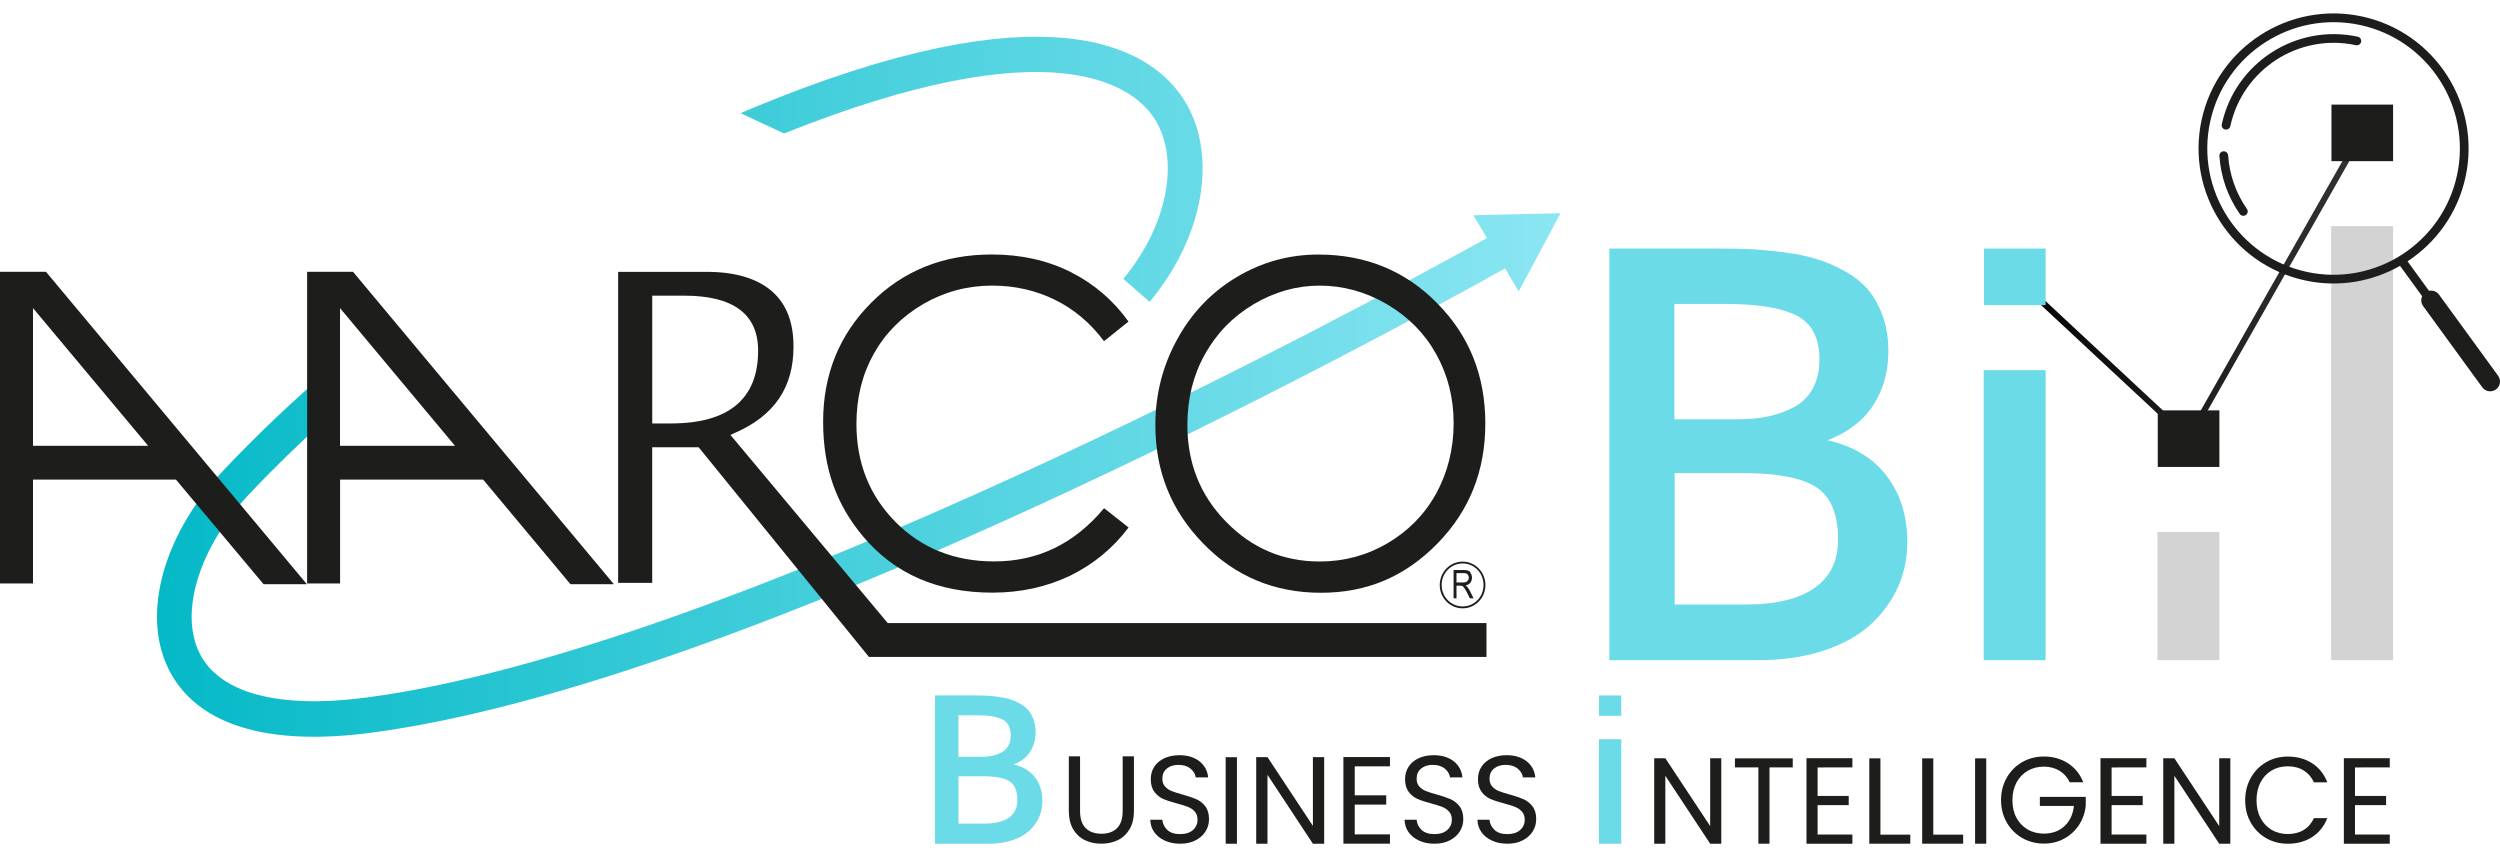 <?xml version="1.0" encoding="utf-8"?>
<!-- Generator: Adobe Illustrator 28.0.0, SVG Export Plug-In . SVG Version: 6.00 Build 0)  -->
<svg version="1.1" id="Capa_1" xmlns="http://www.w3.org/2000/svg" xmlns:xlink="http://www.w3.org/1999/xlink" x="0px" y="0px"
	 viewBox="0 0 1200 411.43" style="enable-background:new 0 0 1200 411.43;" xml:space="preserve">
<style type="text/css">
	.st0{fill:url(#SVGID_1_);}
	.st1{fill:#1D1D1B;}
	.st2{fill:url(#SVGID_00000020356753083354818370000013906675072513036439_);}
	.st3{fill:#D3D3D3;}
	.st4{fill:#6ADBE7;}
</style>
<g>
	<g>
		<g>
			<g>
				
					<linearGradient id="SVGID_1_" gradientUnits="userSpaceOnUse" x1="-218.649" y1="1220.37" x2="455.074" y2="1220.37" gradientTransform="matrix(1 0 0 -1 294 1406)">
					<stop  offset="0" style="stop-color:#05B9C7"/>
					<stop  offset="1" style="stop-color:#8BE6F2"/>
				</linearGradient>
				<path class="st0" d="M707.21,103.33l6.54,10.95c-62,34.25-364.28,197.94-538.18,220.58c-42.08,5.49-70.49-2.17-79.91-21.61
					c-9.61-19.68,0.17-50.88,23.83-75.93c12.19-12.93,24.78-25.07,37.31-36.4l1.67-3.98v-19.89c-17.2,14.77-34.35,30.89-50.91,48.4
					c-29.01,30.65-39.74,69.06-26.76,95.44c9.02,18.63,33.28,39.12,96.82,30.89c179.91-23.45,483.19-188.57,544.83-222.94
					l6.51,11.09l20.11-37.59l-41.84,0.98L707.21,103.33z M553.33,55.74c13.57,19.27,7.54,52.1-14.15,78.1l12.64,11.07
					c27-32.37,33.3-73.14,15.1-99.09c-16.2-22.97-64.36-52.65-205.82,6.11c-1.69,0.79-3.6,1.53-5.61,2.39l20.87,9.73
					c128.5-51.36,166.55-23.11,176.98-8.3H553.33z"/>
				<path class="st1" d="M443.09,145.96c10.19-5.89,21.23-8.87,33.18-8.87c10.97,0,20.92,2.34,30.08,6.8
					c9.11,4.48,17.01,11.09,23.57,19.87l11.76-9.4c-7.23-10.14-16.44-18.03-27.67-23.74c-11.35-5.68-23.88-8.47-37.95-8.47
					c-23.19,0-42.48,7.73-57.82,23.11c-15.41,15.43-23.14,34.52-23.14,57.13s6.44,39.86,19.11,55.03
					c15.15,18.03,35.83,27.05,62.09,27.05c13.84,0,26.26-2.81,37.52-8.21c11.09-5.49,20.44-13.14,27.89-23.07l-11.76-9.26
					c-14.19,17.03-31.68,25.55-52.72,25.55c-19.04,0-34.8-6.27-47.35-18.89c-12.48-12.62-18.8-28.27-18.8-47.11
					c0-12.52,2.77-23.71,8.33-33.68c5.63-9.99,13.55-17.91,23.71-23.85L443.09,145.96z"/>
				<path class="st1" d="M689.94,145.65c-15.31-15.67-34.42-23.47-57.13-23.47c-14.07,0-27.12,3.63-39.12,10.78
					c-12.09,7.18-21.64,17.15-28.58,29.82c-6.97,12.62-10.54,26.38-10.54,41.24c0,22.26,7.68,41.22,23,56.89
					c15.31,15.77,34.18,23.62,56.51,23.62s40.53-7.94,55.99-23.74c15.34-15.74,22.88-34.85,22.88-57.54s-7.54-41.96-23.02-57.61
					H689.94z M689.3,236.98c-5.51,10.02-13.38,17.94-23.35,23.81c-9.9,5.8-20.8,8.73-32.47,8.73c-17.58,0-32.56-6.35-44.89-18.99
					c-12.48-12.69-18.65-28.17-18.65-46.59c0-12.43,2.72-23.66,8.35-33.75c5.58-10.11,13.38-18.15,23.42-24.14
					c10.09-5.96,20.61-8.95,31.77-8.95s22.07,2.96,32.27,8.95c10.19,5.99,18.06,13.93,23.57,23.85c5.58,9.95,8.42,21.06,8.42,33.28
					c0,12.21-2.86,23.64-8.42,33.8H689.3z"/>
				<path class="st1" d="M273.78,280.4h20.87L169.46,130.48h-22.04v149.57h15.82v-49.83h68.68l41.89,50.19L273.78,280.4z
					 M163.21,213.97v-66.08l55.18,66.08H163.21z"/>
				<path class="st1" d="M126.5,280.4h20.78L22.09,130.48H0v149.57h15.84v-49.83h68.63C84.47,230.21,126.5,280.4,126.5,280.4z
					 M15.84,213.97v-66.08l55.25,66.08H15.84z"/>
				<g>
					<path class="st1" d="M697.72,287.2v-13.6h4.84c0.98,0,1.77,0.1,2.27,0.36c0.57,0.19,0.91,0.67,1.12,1.22
						c0.36,0.57,0.6,1.29,0.6,2.08c0,1.03-0.33,1.88-0.81,2.5c-0.57,0.62-1.26,1.05-2.31,1.24c0.41,0.24,0.72,0.52,0.91,0.74
						c0.36,0.55,0.83,1.12,1.17,1.81l1.81,3.65h-1.81l-1.38-2.81c-0.57-1.1-1.03-1.84-1.36-2.24c-0.21-0.43-0.57-0.67-0.81-0.86
						c-0.33-0.05-0.67-0.17-1.12-0.17h-1.72v6.08h-1.41H697.72z M699.12,279.59h3.17c0.57,0,1.12-0.12,1.5-0.26
						c0.31-0.14,0.64-0.48,0.88-0.83c0.26-0.33,0.36-0.81,0.36-1.24c0-0.69-0.36-1.26-0.6-1.6c-0.43-0.41-1.05-0.57-1.84-0.57h-3.48
						v4.53V279.59z"/>
					<path class="st1" d="M712.1,280.81c0,5.7-4.46,10.28-10.02,10.28s-10.09-4.58-10.09-10.28s4.46-10.35,10.09-10.35
						S712.1,275.08,712.1,280.81z M702.08,269.57c-6.08,0-11,5.03-11,11.24s4.91,11.19,11,11.19s10.93-5.03,10.93-11.19
						S708.12,269.57,702.08,269.57z"/>
				</g>
				<path class="st1" d="M426.11,299.08l-75.5-90.31l1.81-0.83c19.2-8.28,28.46-21.87,28.46-41.55c0-11.83-3.39-20.51-10.45-26.67
					c-7.18-6.13-17.58-9.23-31.23-9.23H296.7v149.28h16.36V214.7h22.3l81.72,100.62h296.44v-16.24h-287.4L426.11,299.08z
					 M322.13,203.25h-9.06v-61.33h15.43c23.47,0,35.4,8.85,35.4,26.41C363.9,191.47,349.78,203.25,322.13,203.25z"/>
			</g>
			
				<linearGradient id="SVGID_00000094598929216570809970000015368198989389051277_" gradientUnits="userSpaceOnUse" x1="672.101" y1="1268.213" x2="841.062" y2="1268.213" gradientTransform="matrix(1 0 0 -1 294 1406)">
				<stop  offset="0" style="stop-color:#020202"/>
				<stop  offset="0.06" style="stop-color:#050505"/>
				<stop  offset="0.67" style="stop-color:#262626"/>
				<stop  offset="1" style="stop-color:#333333"/>
			</linearGradient>
			<polygon style="fill:url(#SVGID_00000094598929216570809970000015368198989389051277_);" points="1050.81,212.68 966.1,133.77 
				968.06,131.67 1050.09,208.07 1132.56,62.9 1135.06,64.33 			"/>
			<rect x="1035.73" y="196.98" class="st1" width="29.58" height="27.15"/>
			<rect x="1035.59" y="255.33" class="st3" width="29.72" height="61.54"/>
			<rect x="1118.96" y="108.55" class="st3" width="29.72" height="208.32"/>
			<rect x="1119.1" y="50.21" class="st1" width="29.58" height="27.15"/>
			<g>
				<path class="st4" d="M772.5,316.9V119.31h52.79c5.8,0,10.97,0.12,15.53,0.33c4.56,0.24,9.78,0.72,15.67,1.5
					c5.87,0.76,11.04,1.84,15.46,3.2c4.44,1.36,8.9,3.27,13.43,5.77c4.53,2.48,8.23,5.41,11.12,8.75c2.89,3.34,5.27,7.56,7.13,12.62
					c1.86,5.06,2.79,10.76,2.79,17.1c0,9.68-2.39,18.25-7.13,25.71c-4.75,7.47-12.09,13.14-22.04,17.03
					c12.4,2.81,21.87,8.54,28.43,17.22s9.83,19.27,9.83,31.75c0,7.61-1.5,14.74-4.48,21.45c-2.98,6.7-7.35,12.69-13.1,17.99
					c-5.75,5.3-13.29,9.47-22.59,12.55c-9.33,3.08-19.85,4.6-31.61,4.6L772.5,316.9L772.5,316.9z M803.7,201.27h30.25
					c5.34,0,10.21-0.45,14.6-1.36c4.39-0.91,8.52-2.39,12.43-4.41c3.89-2.03,6.92-5.01,9.09-8.9c2.17-3.89,3.27-8.54,3.27-13.98
					c0-10.4-3.67-17.46-11-21.16c-7.32-3.7-18.53-5.56-33.66-5.56H803.7V201.27z M803.84,290.16h34.33
					c14.29,0,25.21-2.65,32.78-7.94c7.56-5.3,11.33-13,11.33-23.14c0-12.21-3.46-20.61-10.38-25.17c-6.92-4.56-18.89-6.85-35.9-6.85
					h-32.16V290.16z"/>
				<path class="st4" d="M952.17,316.9V177.68h29.72V316.9H952.17z M952.31,146.46v-27.15h29.58v27.15H952.31z"/>
			</g>
		</g>
		<g>
			<path class="st1" d="M1070.56,60.56c5.92-27.34,32.97-44.77,60.3-38.86c1.12,0.24,2.24-0.48,2.48-1.6
				c0.24-1.12-0.48-2.24-1.6-2.48c-29.6-6.39-58.87,12.48-65.29,42.06c-0.24,1.12,0.48,2.24,1.6,2.48c1.12,0.24,2.24-0.48,2.48-1.6
				L1070.56,60.56z"/>
			<path class="st1" d="M1069.49,74.58c-0.07-1.15-1.07-2.03-2.22-1.96s-2.03,1.07-1.96,2.22c0.64,9.97,4.01,19.58,9.76,27.84
				c0.31,0.45,0.79,0.74,1.29,0.86c0.55,0.12,1.15,0,1.65-0.33c0.95-0.67,1.19-1.98,0.52-2.91c-5.3-7.61-8.42-16.51-9.02-25.71
				L1069.49,74.58z"/>
			<path class="st1" d="M1199.11,180.38l-28.36-38.95c-1.15-1.55-3.05-2.22-4.82-1.84l-10.31-14.15
				c13.74-9.02,24.09-23.19,27.84-40.48c7.56-34.92-14.72-69.49-49.64-77.05s-69.49,14.72-77.05,49.64
				c-7.56,34.92,14.72,69.49,49.64,77.05c16.17,3.51,32.25,0.6,45.61-6.99l10.62,14.58c-0.69,1.5-0.57,3.32,0.48,4.75l28.36,38.95
				c0.72,0.98,1.72,1.6,2.81,1.84c1.26,0.26,2.65,0.02,3.77-0.79c2.1-1.53,2.58-4.48,1.03-6.58L1199.11,180.38z M1060.87,58.46
				c7.06-32.68,39.38-53.51,72.06-46.44s53.51,39.38,46.44,72.06c-7.06,32.68-39.38,53.51-72.06,46.44
				C1074.64,123.46,1053.81,91.14,1060.87,58.46z"/>
		</g>
	</g>
	<g>
		<path class="st1" d="M518.43,363.03v26.26c0,3.7,0.91,6.44,2.72,8.23s4.32,2.67,7.54,2.67s5.68-0.88,7.47-2.67
			c1.81-1.79,2.72-4.53,2.72-8.23v-26.26h5.41v26.22c0,3.46-0.69,6.37-2.08,8.73s-3.27,4.13-5.63,5.27
			c-2.36,1.14-5.01,1.72-7.94,1.72s-5.58-0.57-7.94-1.72c-2.36-1.14-4.22-2.91-5.61-5.27c-1.36-2.36-2.05-5.27-2.05-8.73v-26.22
			h5.41H518.43z"/>
		<path class="st1" d="M559.15,403.51c-2.17-0.98-3.86-2.31-5.1-4.06c-1.24-1.72-1.86-3.72-1.91-5.99h5.77
			c0.19,1.96,1,3.58,2.41,4.91c1.41,1.34,3.46,2,6.15,2s4.63-0.64,6.11-1.93s2.24-2.96,2.24-4.99c0-1.6-0.43-2.89-1.31-3.86
			c-0.88-1-1.96-1.74-3.27-2.27c-1.31-0.52-3.08-1.07-5.3-1.67c-2.74-0.72-4.94-1.43-6.58-2.15c-1.65-0.72-3.05-1.84-4.22-3.36
			c-1.17-1.53-1.77-3.58-1.77-6.15c0-2.27,0.57-4.27,1.72-6.01c1.15-1.74,2.77-3.1,4.87-4.06s4.48-1.43,7.18-1.43
			c3.89,0,7.08,0.98,9.57,2.91c2.48,1.96,3.89,4.53,4.2,7.75h-5.96c-0.19-1.6-1.03-2.98-2.5-4.2c-1.48-1.22-3.41-1.81-5.84-1.81
			c-2.27,0-4.1,0.6-5.53,1.77c-1.43,1.17-2.15,2.81-2.15,4.91c0,1.5,0.43,2.74,1.29,3.7c0.86,0.95,1.91,1.67,3.15,2.17
			s3.01,1.07,5.27,1.69c2.74,0.76,4.94,1.5,6.61,2.24c1.67,0.74,3.1,1.86,4.29,3.39c1.19,1.53,1.79,3.6,1.79,6.23
			c0,2.03-0.52,3.94-1.6,5.73c-1.07,1.79-2.67,3.24-4.77,4.34c-2.1,1.12-4.58,1.67-7.44,1.67c-2.86,0-5.2-0.48-7.35-1.46V403.51z"/>
		<path class="st1" d="M593.73,363.46v41.53h-5.41v-41.53H593.73z"/>
		<path class="st1" d="M635.6,404.99h-5.41l-21.8-33.06v33.06h-5.41v-41.58h5.41l21.8,33.01v-33.01h5.41V404.99z"/>
		<path class="st1" d="M650.27,367.87v13.88h15.12v4.46h-15.12v14.29h16.91v4.46h-22.35v-41.58h22.35v4.46h-16.91V367.87z"/>
		<path class="st1" d="M681.21,403.51c-2.17-0.98-3.86-2.31-5.1-4.06c-1.24-1.72-1.86-3.72-1.91-5.99h5.77
			c0.19,1.96,1,3.58,2.41,4.91c1.41,1.34,3.46,2,6.15,2s4.63-0.64,6.11-1.93c1.48-1.29,2.24-2.96,2.24-4.99
			c0-1.6-0.43-2.89-1.31-3.86c-0.88-1-1.96-1.74-3.27-2.27c-1.31-0.52-3.08-1.07-5.3-1.67c-2.74-0.72-4.94-1.43-6.58-2.15
			c-1.65-0.72-3.05-1.84-4.22-3.36c-1.17-1.53-1.77-3.58-1.77-6.15c0-2.27,0.57-4.27,1.72-6.01c1.15-1.74,2.77-3.1,4.87-4.06
			s4.48-1.43,7.18-1.43c3.89,0,7.08,0.98,9.57,2.91c2.48,1.96,3.89,4.53,4.2,7.75H696c-0.19-1.6-1.03-2.98-2.5-4.2
			s-3.41-1.81-5.84-1.81c-2.27,0-4.1,0.6-5.53,1.77c-1.43,1.17-2.15,2.81-2.15,4.91c0,1.5,0.43,2.74,1.29,3.7
			c0.86,0.95,1.91,1.67,3.15,2.17c1.24,0.5,3.01,1.07,5.27,1.69c2.74,0.76,4.94,1.5,6.61,2.24c1.67,0.74,3.1,1.86,4.29,3.39
			c1.19,1.53,1.79,3.6,1.79,6.23c0,2.03-0.52,3.94-1.6,5.73c-1.07,1.79-2.67,3.24-4.77,4.34c-2.1,1.12-4.58,1.67-7.44,1.67
			c-2.86,0-5.2-0.48-7.35-1.46L681.21,403.51z"/>
		<path class="st1" d="M716.2,403.51c-2.17-0.98-3.86-2.31-5.1-4.06c-1.24-1.72-1.86-3.72-1.91-5.99h5.77
			c0.19,1.96,1,3.58,2.41,4.91s3.46,2,6.15,2c2.7,0,4.63-0.64,6.11-1.93s2.24-2.96,2.24-4.99c0-1.6-0.43-2.89-1.31-3.86
			c-0.88-1-1.96-1.74-3.27-2.27c-1.31-0.52-3.08-1.07-5.3-1.67c-2.74-0.72-4.94-1.43-6.58-2.15c-1.65-0.72-3.05-1.84-4.22-3.36
			c-1.17-1.53-1.77-3.58-1.77-6.15c0-2.27,0.57-4.27,1.72-6.01c1.15-1.74,2.77-3.1,4.87-4.06s4.48-1.43,7.18-1.43
			c3.89,0,7.08,0.98,9.57,2.91c2.48,1.96,3.89,4.53,4.2,7.75h-5.96c-0.19-1.6-1.03-2.98-2.5-4.2c-1.48-1.22-3.41-1.81-5.84-1.81
			c-2.27,0-4.1,0.6-5.53,1.77c-1.43,1.17-2.15,2.81-2.15,4.91c0,1.5,0.43,2.74,1.29,3.7c0.86,0.95,1.91,1.67,3.15,2.17
			c1.24,0.5,3.01,1.07,5.27,1.69c2.74,0.76,4.94,1.5,6.61,2.24c1.67,0.74,3.1,1.86,4.29,3.39c1.19,1.53,1.79,3.6,1.79,6.23
			c0,2.03-0.52,3.94-1.6,5.73c-1.07,1.79-2.67,3.24-4.77,4.34c-2.1,1.12-4.58,1.67-7.44,1.67s-5.2-0.48-7.35-1.46L716.2,403.51z"/>
		<path class="st1" d="M826.22,404.99h-5.34l-21.52-32.61v32.61h-5.34v-41.03h5.34l21.52,32.56v-32.56h5.34V404.99z"/>
		<path class="st1" d="M860.52,364.01v4.34h-11.16v36.62h-5.34v-36.62h-11.24v-4.34H860.52L860.52,364.01z"/>
		<path class="st1" d="M872.45,368.37v13.69h14.93v4.41h-14.93v14.1h16.7v4.41h-22.04v-41.03h22.04v4.41L872.45,368.37
			L872.45,368.37z"/>
		<path class="st1" d="M902.6,400.63h14.34v4.34h-19.68v-40.96h5.34V400.63L902.6,400.63z"/>
		<path class="st1" d="M927.98,400.63h14.34v4.34h-19.68v-40.96h5.34V400.63L927.98,400.63z"/>
		<path class="st1" d="M953.39,364.01v40.96h-5.34v-40.96H953.39z"/>
		<path class="st1" d="M993.51,375.53c-1.15-2.39-2.79-4.25-4.94-5.56c-2.15-1.31-4.65-1.98-7.51-1.98c-2.86,0-5.44,0.64-7.73,1.98
			c-2.29,1.31-4.1,3.2-5.41,5.63c-1.31,2.46-1.96,5.27-1.96,8.49c0,3.22,0.64,6.04,1.96,8.47c1.31,2.43,3.12,4.29,5.41,5.61
			c2.29,1.31,4.87,1.96,7.73,1.96c4.01,0,7.28-1.19,9.88-3.58c2.58-2.39,4.1-5.63,4.53-9.71h-16.34v-4.34h22.04v4.1
			c-0.31,3.36-1.38,6.46-3.17,9.26c-1.81,2.79-4.17,5.01-7.11,6.63c-2.93,1.62-6.2,2.43-9.8,2.43c-3.79,0-7.28-0.88-10.4-2.67
			c-3.12-1.79-5.61-4.27-7.44-7.44c-1.81-3.17-2.74-6.75-2.74-10.76c0-4.01,0.91-7.59,2.74-10.78c1.84-3.2,4.29-5.68,7.44-7.47
			c3.12-1.79,6.61-2.67,10.4-2.67c4.34,0,8.21,1.07,11.55,3.24c3.34,2.15,5.8,5.2,7.32,9.11h-6.42L993.51,375.53z"/>
		<path class="st1" d="M1013.57,368.37v13.69h14.93v4.41h-14.93v14.1h16.7v4.41h-22.04v-41.03h22.04v4.41L1013.57,368.37
			L1013.57,368.37z"/>
		<path class="st1" d="M1070.56,404.99h-5.34l-21.52-32.61v32.61h-5.34v-41.03h5.34l21.52,32.56v-32.56h5.34V404.99z"/>
		<path class="st1" d="M1080.39,373.34c1.81-3.2,4.27-5.7,7.37-7.49c3.12-1.81,6.56-2.7,10.38-2.7c4.46,0,8.37,1.07,11.69,3.22
			c3.34,2.15,5.75,5.2,7.28,9.16h-6.42c-1.15-2.46-2.77-4.37-4.91-5.7c-2.15-1.34-4.7-2-7.68-2s-5.44,0.67-7.7,2
			c-2.27,1.34-4.06,3.22-5.34,5.68s-1.93,5.32-1.93,8.61s0.64,6.11,1.93,8.54c1.29,2.46,3.08,4.34,5.34,5.68c2.27,1.34,4.84,2,7.7,2
			s5.53-0.64,7.68-1.96c2.15-1.31,3.77-3.2,4.91-5.68h6.42c-1.53,3.91-3.96,6.94-7.28,9.09c-3.34,2.15-7.23,3.2-11.69,3.2
			c-3.79,0-7.25-0.88-10.38-2.67c-3.12-1.79-5.58-4.27-7.37-7.44c-1.81-3.17-2.7-6.75-2.7-10.76S1078.6,376.53,1080.39,373.34z"/>
		<path class="st1" d="M1130.39,368.37v13.69h14.93v4.41h-14.93v14.1h16.7v4.41h-22.04v-41.03h22.04v4.41L1130.39,368.37
			L1130.39,368.37z"/>
		<path class="st4" d="M448.82,404.97v-71.18h19.01c2.1,0,3.96,0.05,5.61,0.12c1.65,0.1,3.53,0.26,5.65,0.55
			c2.12,0.29,3.98,0.67,5.56,1.14c1.6,0.5,3.2,1.17,4.84,2.08c1.62,0.88,2.96,1.96,4.01,3.15c1.05,1.19,1.91,2.72,2.58,4.56
			c0.67,1.81,1,3.89,1,6.15c0,3.48-0.86,6.58-2.58,9.26c-1.72,2.7-4.37,4.75-7.94,6.13c4.46,1.03,7.87,3.08,10.26,6.2
			c2.36,3.12,3.53,6.94,3.53,11.45c0,2.74-0.55,5.32-1.62,7.73c-1.07,2.41-2.65,4.58-4.72,6.49s-4.79,3.41-8.13,4.53
			c-3.36,1.1-7.16,1.67-11.38,1.67h-25.67V404.97z M460.05,363.29h10.9c1.93,0,3.67-0.17,5.27-0.5s3.08-0.86,4.48-1.6
			c1.41-0.74,2.48-1.81,3.27-3.2c0.79-1.38,1.17-3.08,1.17-5.03c0-3.75-1.31-6.3-3.96-7.63c-2.65-1.34-6.68-2-12.12-2h-8.99v19.94
			L460.05,363.29z M460.1,395.33h12.36c5.15,0,9.09-0.95,11.81-2.86s4.08-4.68,4.08-8.35c0-4.39-1.24-7.42-3.75-9.06
			c-2.48-1.65-6.8-2.46-12.93-2.46h-11.59v22.73H460.1z"/>
		<path class="st4" d="M767.49,404.99v-50.17h10.71v50.17H767.49z M767.54,343.59v-9.78h10.66v9.78H767.54z"/>
	</g>
</g>
</svg>
